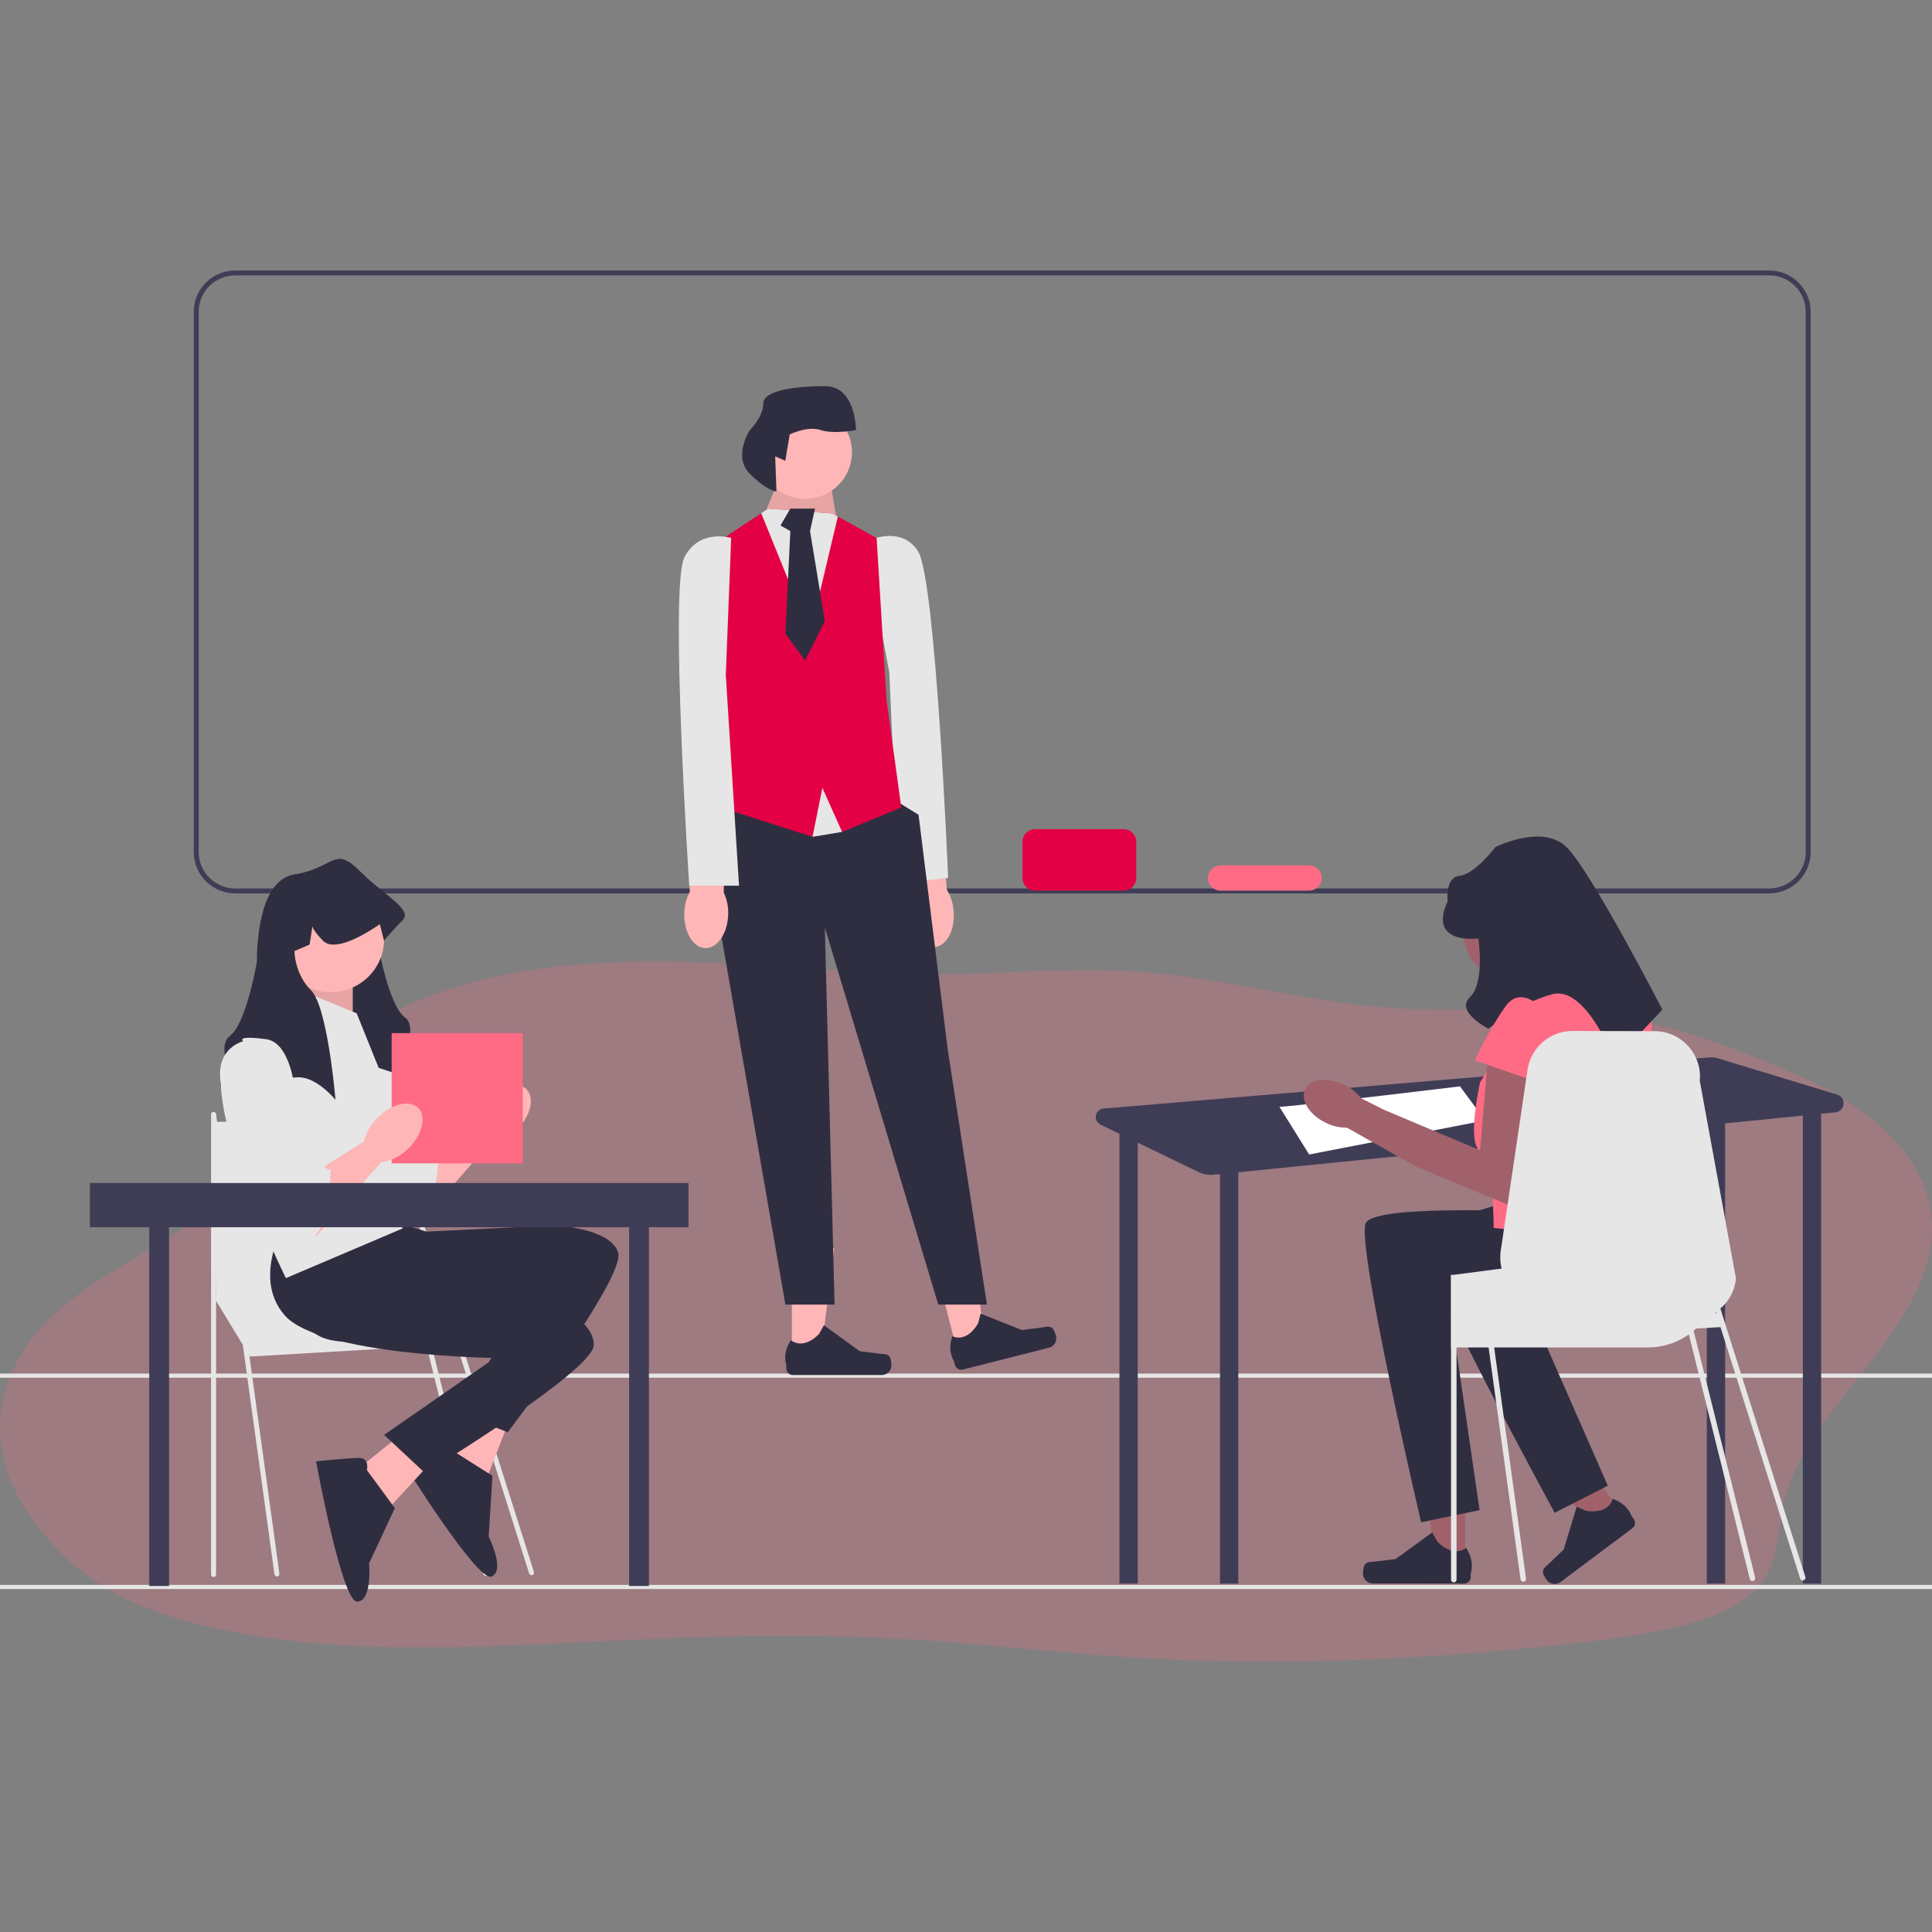 <?xml version="1.0"?>
<svg xmlns="http://www.w3.org/2000/svg" enable-background="new 0 0 500 500" viewBox="0 0 500 500" width="300" height="300"><rect x="0" y="0" width="500" height="500" fill="#808080" stroke="none"/><path d="m140.355 250.589c-29.306 3.926-51.911 15.854-61.813 29.493-7.101 9.663-8.602 20.383-19.304 29.241-10.602 8.808-22.805 14.847-35.307 23.101-25.005 16.256-29.706 38.703-17.404 57.979 5.801 9.059 14.103 18.118 28.706 24.56 17.104 7.549 41.008 10.72 64.313 11.274s46.51-1.158 69.714-2.114c22.405-.956 45.109-1.158 67.414.201 17.704 1.107 35.007 3.171 52.611 4.379 40.108 2.768 81.217.906 120.525-3.674 14.803-1.711 30.406-4.127 39.708-9.864 12.803-7.851 9.502-18.974 12.803-28.788 7.302-22.346 32.307-39.609 37.008-62.106 3.801-18.269-8.502-35.784-37.908-47.712-18.004-7.298-32.007-13.136-55.411-14.646-16.703-1.057-33.907.151-50.41-1.409-19.704-1.862-37.408-6.895-57.312-8.707-13.703-1.258-26.305-.705-40.008-.05-39.208 1.963-79.416-6.392-117.924-1.158z" fill="#ff6b85" opacity=".24"/><path d="m457.857 231.208h-396.97c-5.922 0-10.739-4.785-10.739-10.668v-139.872c0-5.882 4.818-10.668 10.739-10.668h396.97c5.922 0 10.739 4.785 10.739 10.668v139.872c0 5.883-4.818 10.668-10.739 10.668zm-396.97-159.936c-5.216 0-9.459 4.215-9.459 9.396v139.872c0 5.181 4.243 9.396 9.459 9.396h396.97c5.216 0 9.459-4.215 9.459-9.396v-139.872c0-5.181-4.243-9.396-9.459-9.396 0 0-396.97 0-396.97-0z" fill="#3f3d56"/><path d="m-0 410.17h500v1.07h-500z" fill="#e6e6e6"/><path d="m-0 355.482h500v1.07h-500z" fill="#e6e6e6"/><path d="m235.483 236.717c.391 4.884 3.245 8.642 6.374 8.394 3.129-.248 5.347-4.407 4.955-9.293-.13-1.954-.728-3.848-1.746-5.525l-1.921-20.672-9.747 1.102 2.928 20.262c-.738 1.816-1.028 3.781-.844 5.731z" fill="#ffb6b6"/><path d="m223.84 140.276s9.111-4.791 13.731 2.368 7.808 84.589 7.808 84.589l-12.805 1.358-2.427-54.563-6.307-33.753z" fill="#e6e6e6"/><path d="m204.93 351.442 7.418-.001 3.529-28.422-10.948.001z" fill="#ffb6b6"/><path d="m230.344 351.275c.231.386.353 1.634.353 2.083 0 1.381-1.127 2.501-2.518 2.501h-22.973c-.949 0-1.718-.764-1.718-1.706v-.95s-1.136-2.855 1.203-6.375c0 0 2.908 2.756 7.253-1.56l1.281-2.306 9.275 6.738 5.141.629c1.125.138 2.122-.021 2.701.947h0.0 0z" fill="#2f2e41"/><path d="m247.856 350.223 7.187-1.824-3.663-28.405-10.607 2.692z" fill="#ffb6b6"/><path d="m272.439 343.812c.32.318.749 1.496.861 1.931.344 1.338-.469 2.7-1.816 3.042l-22.258 5.648c-.919.233-1.854-.318-2.089-1.231l-.237-.92s-1.813-2.487-.423-6.472c0 0 3.504 1.955 6.639-3.295l.667-2.549 10.666 4.248 5.138-.655c1.124-.143 2.051-.542 2.852.253h0z" fill="#2f2e41"/><path d="m198.792 134.166-.352-2.535 4.18-10.141 11.486-1.268 2.48 14.519z" fill="#ffb6b6"/><path d="m198.792 134.166-.352-2.535 4.18-10.141 11.486-1.268 2.48 14.519z" opacity=".1"/><path d="m185.393 205.79-5.105 13.944 3.829 7.606 19.143 110.288h12.727l-2.517-97.611 29.352 97.611h12.596l-10.129-65.919-7.572-60.849-4.592-2.818-22.207-12.394z" fill="#2f2e41"/><path d="m217.935 215.298-7.657 1.268-10.21-24.086h22.971z" fill="#e6e6e6"/><path d="m233.25 208.959-15.314 6.338-5.105-11.409-2.552 12.677-26.8-8.57 3.829-15.516-3.829-50.707 13.515-8.95 1.799-1.192 16.59 1.268 1.455.786 10.031 5.552 2.552 41.833z" fill="#e40044"/><path d="m216.838 133.684-7.198 30.272-12.647-31.134 1.799-1.192 16.59 1.268z" fill="#e6e6e6"/><path d="m204.535 131.631-2.552 4.366 2.552 1.455-1.276 26.583 5.105 6.893 5.105-10.188-3.829-23.288 1.276-5.822z" fill="#2f2e41"/><ellipse cx="208.364" cy="117.052" fill="#ffb6b6" rx="12.124" ry="12.043"/><path d="m200.616 118.109 2.62 1.136 1.143-6.814s4.573-2.271 8.003-1.136c3.43 1.136 9.146 0 9.146 0s0-11.356-8.003-11.356-16.006 1.136-16.006 4.543c0 3.407-3.43 6.814-3.43 6.814s-4.573 6.814 0 11.356c4.573 4.543 6.86 4.543 6.86 4.543l-.333-9.085z" fill="#2f2e41"/><path d="m177.091 236.361c-.133 4.897 2.303 8.935 5.441 9.019s5.788-3.819 5.92-8.718c.08-1.956-.313-3.903-1.146-5.678l.299-20.757-9.809.068.746 20.456c-.928 1.728-1.426 3.652-1.452 5.61z" fill="#ffb6b6"/><path d="m189.227 139.213s-8.295-2.535-12.124 5.071c-3.829 7.606 1.276 84.935 1.276 84.935h12.877l-3.418-54.51 1.388-35.495z" fill="#e6e6e6"/><path d="m475.432 283.276-30.934-9.407c-.684-.208-1.402-.284-2.115-.224l-156.781 13.254c-2.235.189-2.797 3.184-.78 4.16l5.022 2.43h-.134v116.34h4.732v-114.115l15.739 7.617c1.204.583 2.548.821 3.881.687l1.675-.168v105.98h4.732v-106.454l121.262-12.167v118.621h4.732v-119.096l20.112-2.018v121.114h4.732v-121.589l3.669-.368c2.576-.258 2.931-3.845.456-4.597z" fill="#3f3d56"/><path d="m331.116 286.439c2.958 0 46.73-5.288 46.73-5.288l6.507 8.814-45.547 8.814z" fill="#fff"/><path d="m379.157 405.312-7.605-.014-3.567-29.144 11.224.02z" fill="#a0616a"/><path d="m353.102 405.096c-.237.396-.365 1.674-.365 2.135-.002 1.416 1.151 2.566 2.577 2.568l23.552.04c.972.002 1.762-.78 1.764-1.746l.002-.974s1.17-2.925-1.222-6.538c0 0-2.986 2.82-7.433-1.613l-1.31-2.366-9.521 6.892-5.272.635c-1.153.139-2.175-.026-2.77.966h-0z" fill="#2f2e41"/><path d="m419.974 391.759-6 4.495-20.312-20.849 8.856-6.635z" fill="#a0616a"/><path d="m399.315 407.028c.051.453.718 1.535.994 1.899.848 1.117 2.448 1.34 3.573.497l18.581-13.923c.767-.575.92-1.659.341-2.421l-.584-.768s-.835-2.998-4.889-4.427c0 0-.659 3.991-6.825 3.134l-2.453-1.088-3.363 11.072-3.772 3.624c-.825.793-1.729 1.269-1.603 2.402l-0.0 0z" fill="#2f2e41"/><path d="m404.08 241.135c0 6.966-5.685 12.614-12.698 12.614-7.013 0-12.698-5.647-12.698-12.614 0-6.966 5.685-12.614 12.698-12.614 7.013 0 12.698 5.647 12.698 12.614z" fill="#a0616a"/><path d="m402.883 313.862s-46.753-2.629-49.4 2.629 14.307 77.475 14.307 77.475l15.125-3.149-7.379-50.667s39.015 10.264 44.307-2.004c5.293-12.268 3.769-16.836 3.769-16.836l-20.73-7.448z" fill="#2f2e41"/><path d="m414.862 305.037s-45.788 9.75-46.94 15.516c-1.152 5.766 34.43 70.955 34.43 70.955l13.748-7.011-20.609-46.923s40.358-.354 42.195-13.575c1.837-13.221-.849-17.226-.849-17.226l-21.975-1.736z" fill="#2f2e41"/><path d="m420.085 255.591h-21.998l-15.052 24.535s-3.529 15.855 0 17.566c3.529 1.711 3.529 20.112 3.529 20.112l37.05 3.505s5.293-55.204 3.529-60.462c-1.764-5.258-7.057-5.258-7.057-5.258z" fill="#ff6b85"/><path d="m385.241 271.802-2.205 25.891-24.805-10.457-5.92-2.958c-1.16-1.502-2.664-2.706-4.388-3.512-4.287-2.076-8.839-1.561-10.169 1.148-1.329 2.709 1.067 6.588 5.354 8.662 1.702.853 3.584 1.288 5.49 1.269l17.322 9.773.02-.038.077.136 27.164 11.27 6.25-33.989-14.189-7.195z" fill="#a0616a"/><path d="m382.594 242.885s-13.232 1.753-7.939-9.639c0 0-.807-6.175 3.125-6.593s9.225-7.427 9.225-7.427 12.135-6.134 18.417 0c6.283 6.134 24.808 42.06 24.808 42.06l-12.35 13.144s-7.425-19.388-16.062-17.142c-8.638 2.246-16.577 8.942-16.577 8.942s-8.766-4.358-4.824-8.156c3.942-3.798 2.178-15.189 2.178-15.189z" fill="#2f2e41"/><path d="m400.237 262.163s-6.175-7.886-10.586-1.753c-4.411 6.134-7.939 14.02-7.939 14.02l17.643 6.134z" fill="#ff6b85"/><path d="m467.224 408.086-20.498-64.716.003-0h.047l-.083-.106-.002-.002-1.46-4.61.001-.001c2.224-1.904 3.738-4.624 4.04-7.756l-9.37-51.19c.645-6.722-4.543-12.598-11.339-12.839l-21.141-.053c-6.01-.212-11.215 4.101-12.091 10.012l-.467 3.138-6.477 43.769c-.237 1.575-.142 3.126.231 4.577l-4.661.605-1.414.188-5.59.723-.018.006-.698.088h-.757v18.802h.047v60.098c0 .388.319.705.71.705.396 0 .716-.317.716-.705v-60.098h8.293l8.275 60.027c.053.353.355.611.71.611.03 0 .065 0 .095-.006.39-.053.663-.411.609-.799l-8.246-59.833h39.792c3.951 0 7.612-1.245 10.593-3.378l15.777 63.295c.082.32.372.533.69.533.058 0 .117-.007.176-.022.381-.096.612-.482.515-.86l-15.929-63.907c.212-.175.424-.362.624-.555l6.333-.37 20.605 65.053c.096.302.377.496.679.496.071 0 .143-.011.214-.033.375-.117.584-.515.466-.888zm-23.346-68.43c.053-.029.101-.065.148-.094l0-0.0.152.481z" fill="#e6e6e6"/><path d="m109.832 298.389 13.795-8.714 5.608 3.36-19.404 22.147z" fill="#ffb6b6"/><path d="m90.967 264.659s-9.163 2.142-4.851 14.456 18.326 38.013 22.638 36.407c4.312-1.606 4.851-17.668 4.851-17.668s-.539.535-2.695-1.606c-2.156-2.142-2.156-1.164-2.156-3.526 0-2.363-1.763-4.115-1.763-4.115l-2.01-4.138s0-19.274-8.085-20.345c-8.085-1.071-5.929.535-5.929.535z" fill="#e6e6e6"/><ellipse cx="129.775" cy="288.484" fill="#ffb6b6" rx="9.132" ry="5.64" transform="matrix(.712 -.702 .702 .712 -165.132 174.053)"/><g fill="#e6e6e6"><path d="m55.278 335.599 9.413 15.477 54.856-3.224-14.607-18.701z"/><path d="m71.669 407.985c-.32 0-.598-.234-.642-.557l-16.392-118.919c-.049-.353.2-.678.555-.726.355-.051.682.198.731.551l16.392 118.919c.049.353-.2.678-.555.726-.03.004-.06.006-.089.006z"/><path d="m55.278 408.136c-.359 0-.649-.289-.649-.645v-119.047c0-.356.291-.645.649-.645.359 0 .649.289.649.645v119.047c-0.0.356-.291.645-.649.645z"/><path d="m137.562 407.662c-.276 0-.532-.176-.619-.452l-38.789-122.466c-.108-.34.082-.702.424-.809.342-.106.707.082.814.422l38.789 122.466c.108.34-.082.702-.424.809-.065.02-.13.03-.195.03v-0z"/><path d="m125.714 407.813c-.29 0-.554-.194-.629-.486l-26.941-108.085c-.088-.345.122-.696.469-.784.349-.087.701.121.789.466l26.941 108.085c.088.345-.122.696-.469.784-.054.014-.108.02-.161.02z"/><path d="m55.278 290.34 44.956-.687 8.277 46.913h-52.584z"/></g><path d="m124.365 359.323-11.33 19.814 13.155 2.877 5.484-14.092z" fill="#ffb6b6"/><path d="m117.104 375.396s-.44-3.231-3.028-2.206-10.058 4.836-10.058 4.836 19.483 31.446 23.18 29.981c3.697-1.465-.729-10.354-.729-10.354l.977-15.712-10.342-6.545h0z" fill="#2f2e41"/><path d="m74.259 320.876s-4.042 18.471 8.354 24.896c12.397 6.425 54.708-9.369 54.708-9.369l-19.404 28.88 13.475 5.386s30.722-40.155 28.567-46.579-16.709-6.96-16.709-6.96l-32.878 1.606-8.624-2.677c-0-0-27.489 4.819-27.489 4.819z" fill="#2f2e41"/><path d="m107.603 368.117-17.811 14.36 11.199 7.434 10.271-11.144z" fill="#ffb6b6"/><path d="m94.952 380.464s.774-3.169-2.013-3.149-11.14.869-11.14.869 6.628 36.333 10.608 36.305c3.981-.028 3.114-9.908 3.114-9.908l6.666-14.282z" fill="#2f2e41"/><path d="m75.017 314.194s-10.532 15.744-1.338 26.209c9.193 10.465 54.389 11.047 54.389 11.047l-28.653 19.886 10.578 9.887s43.326-26.297 43.671-33.061c.345-6.764-13.014-12.522-13.014-12.522l-31.213-10.388-7.052-5.611c0 0-27.369-5.448-27.369-5.448z" fill="#2f2e41"/><path d="m102.072 277.728s-10.241-3.748-15.092-3.748c-.464 0-.922.054-1.38.15-3.105.653-5.961 3.303-7.33 4.749-.534.568-.841.948-.841.948s.032-.369.097-1.017c.318-3.405 1.493-14.579 3.6-21.732.755-2.554 1.622-4.594 2.619-5.584 2.323-2.313 3.396-5.086 3.891-7.153.42-1.772.42-3.02.42-3.02l-3.929-1.681-.728-4.722c-.129.557-.728 1.644-2.738 3.726-.172.177-.361.327-.561.455-2.9 1.81-8.812-1.339-11.998-3.319 1.326-4.578 3.73-8.764 8.096-9.45 10.241-1.606 10.241-7.496 16.709-1.071.534.53 1.073 1.039 1.612 1.531 2.07 3.93 2.824 9.198 3.094 12.86.194 2.565.146 4.347.146 4.347s2.695 16.062 7.007 19.274c4.312 3.212-2.695 14.456-2.695 14.456v-0z" fill="#2f2e41"/><path d="m82.129 252.029-7.283 10.611 16.446 4.38v-14.991z" fill="#ffb6b6"/><path d="m82.129 252.029-7.283 10.611 16.446 4.38v-14.991z" opacity=".1"/><path d="m92.315 262.25-15.631-6.425s-21.021 9.102-19.404 26.77c1.617 17.668 16.709 48.186 16.709 48.186l30.183-12.85-3.234-34.265-8.624-21.416z" fill="#e6e6e6"/><ellipse cx="85.613" cy="243.068" fill="#ffb6b6" rx="13.79" ry="13.698"/><path d="m104.228 238.109c-2.695 2.677-4.851 5.354-4.851 5.354l-1.078-4.283s-.248.182-.685.471c-1.709 1.156-6.295 4.064-9.977 4.69-1.639.278-3.094.102-4.042-.878-2.01-2.083-2.609-3.17-2.738-3.726l-.728 4.722-3.929 1.681s0 5.879 4.312 10.173c.21.209.415.466.614.766 2.059 3.084 3.536 10.633 4.474 17.052.83 5.707 1.229 10.515 1.229 10.515s-4.08-5.076-8.559-5.766c-.248-.037-.496-.064-.744-.07-.081-.011-.167-.011-.248-.011-4.851 0-15.092 3.748-15.092 3.748s-7.007-11.243-2.695-14.456c4.312-3.212 7.007-19.274 7.007-19.274s-.178-6.874 1.606-13.037c1.326-4.578 3.73-8.764 8.096-9.45 10.241-1.606 10.241-7.496 16.709-1.071.534.53 1.073 1.039 1.612 1.531 6.026 5.504 12.181 8.861 9.707 11.318z" fill="#2f2e41"/><path d="m38.624 309.979h5.121v100.473h-5.121z" fill="#3f3d56"/><path d="m162.819 309.979h5.121v100.473h-5.121z" fill="#3f3d56"/><path d="m101.362 267.373h33.929v33.703h-33.929z" fill="#ff6b85"/><path d="m81.805 303.208 13.795-8.714 5.608 3.36-19.404 22.147z" fill="#ffb6b6"/><path d="m62.94 269.478s-9.163 2.142-4.851 14.456 18.326 38.013 22.638 36.407c4.312-1.606 4.851-17.668 4.851-17.668s-.539.535-2.695-1.606c-2.156-2.142-2.156-1.164-2.156-3.526 0-2.363-1.763-4.115-1.763-4.115l-2.01-4.138s0-19.274-8.085-20.345-5.929.535-5.929.535z" fill="#e6e6e6"/><ellipse cx="101.747" cy="293.303" fill="#ffb6b6" rx="9.132" ry="5.64" transform="matrix(.712 -.702 .702 .712 -176.575 155.769)"/><path d="m23.26 306.163h154.923v11.446h-154.923z" fill="#3f3d56"/><path d="m267.891 214.592h22.88c1.814 0 3.284 1.461 3.284 3.262v9.373c0 1.802-1.47 3.262-3.284 3.262h-22.88c-1.814 0-3.284-1.46-3.284-3.262v-9.373c-0-1.802 1.47-3.262 3.284-3.262z" fill="#e40044"/><path d="m315.904 223.966h22.88c1.814 0 3.284 1.461 3.284 3.262v0c0 1.802-1.47 3.262-3.284 3.262h-22.88c-1.814 0-3.284-1.46-3.284-3.262v-0c0-1.802 1.47-3.262 3.284-3.262z" fill="#ff6b85"/></svg>
